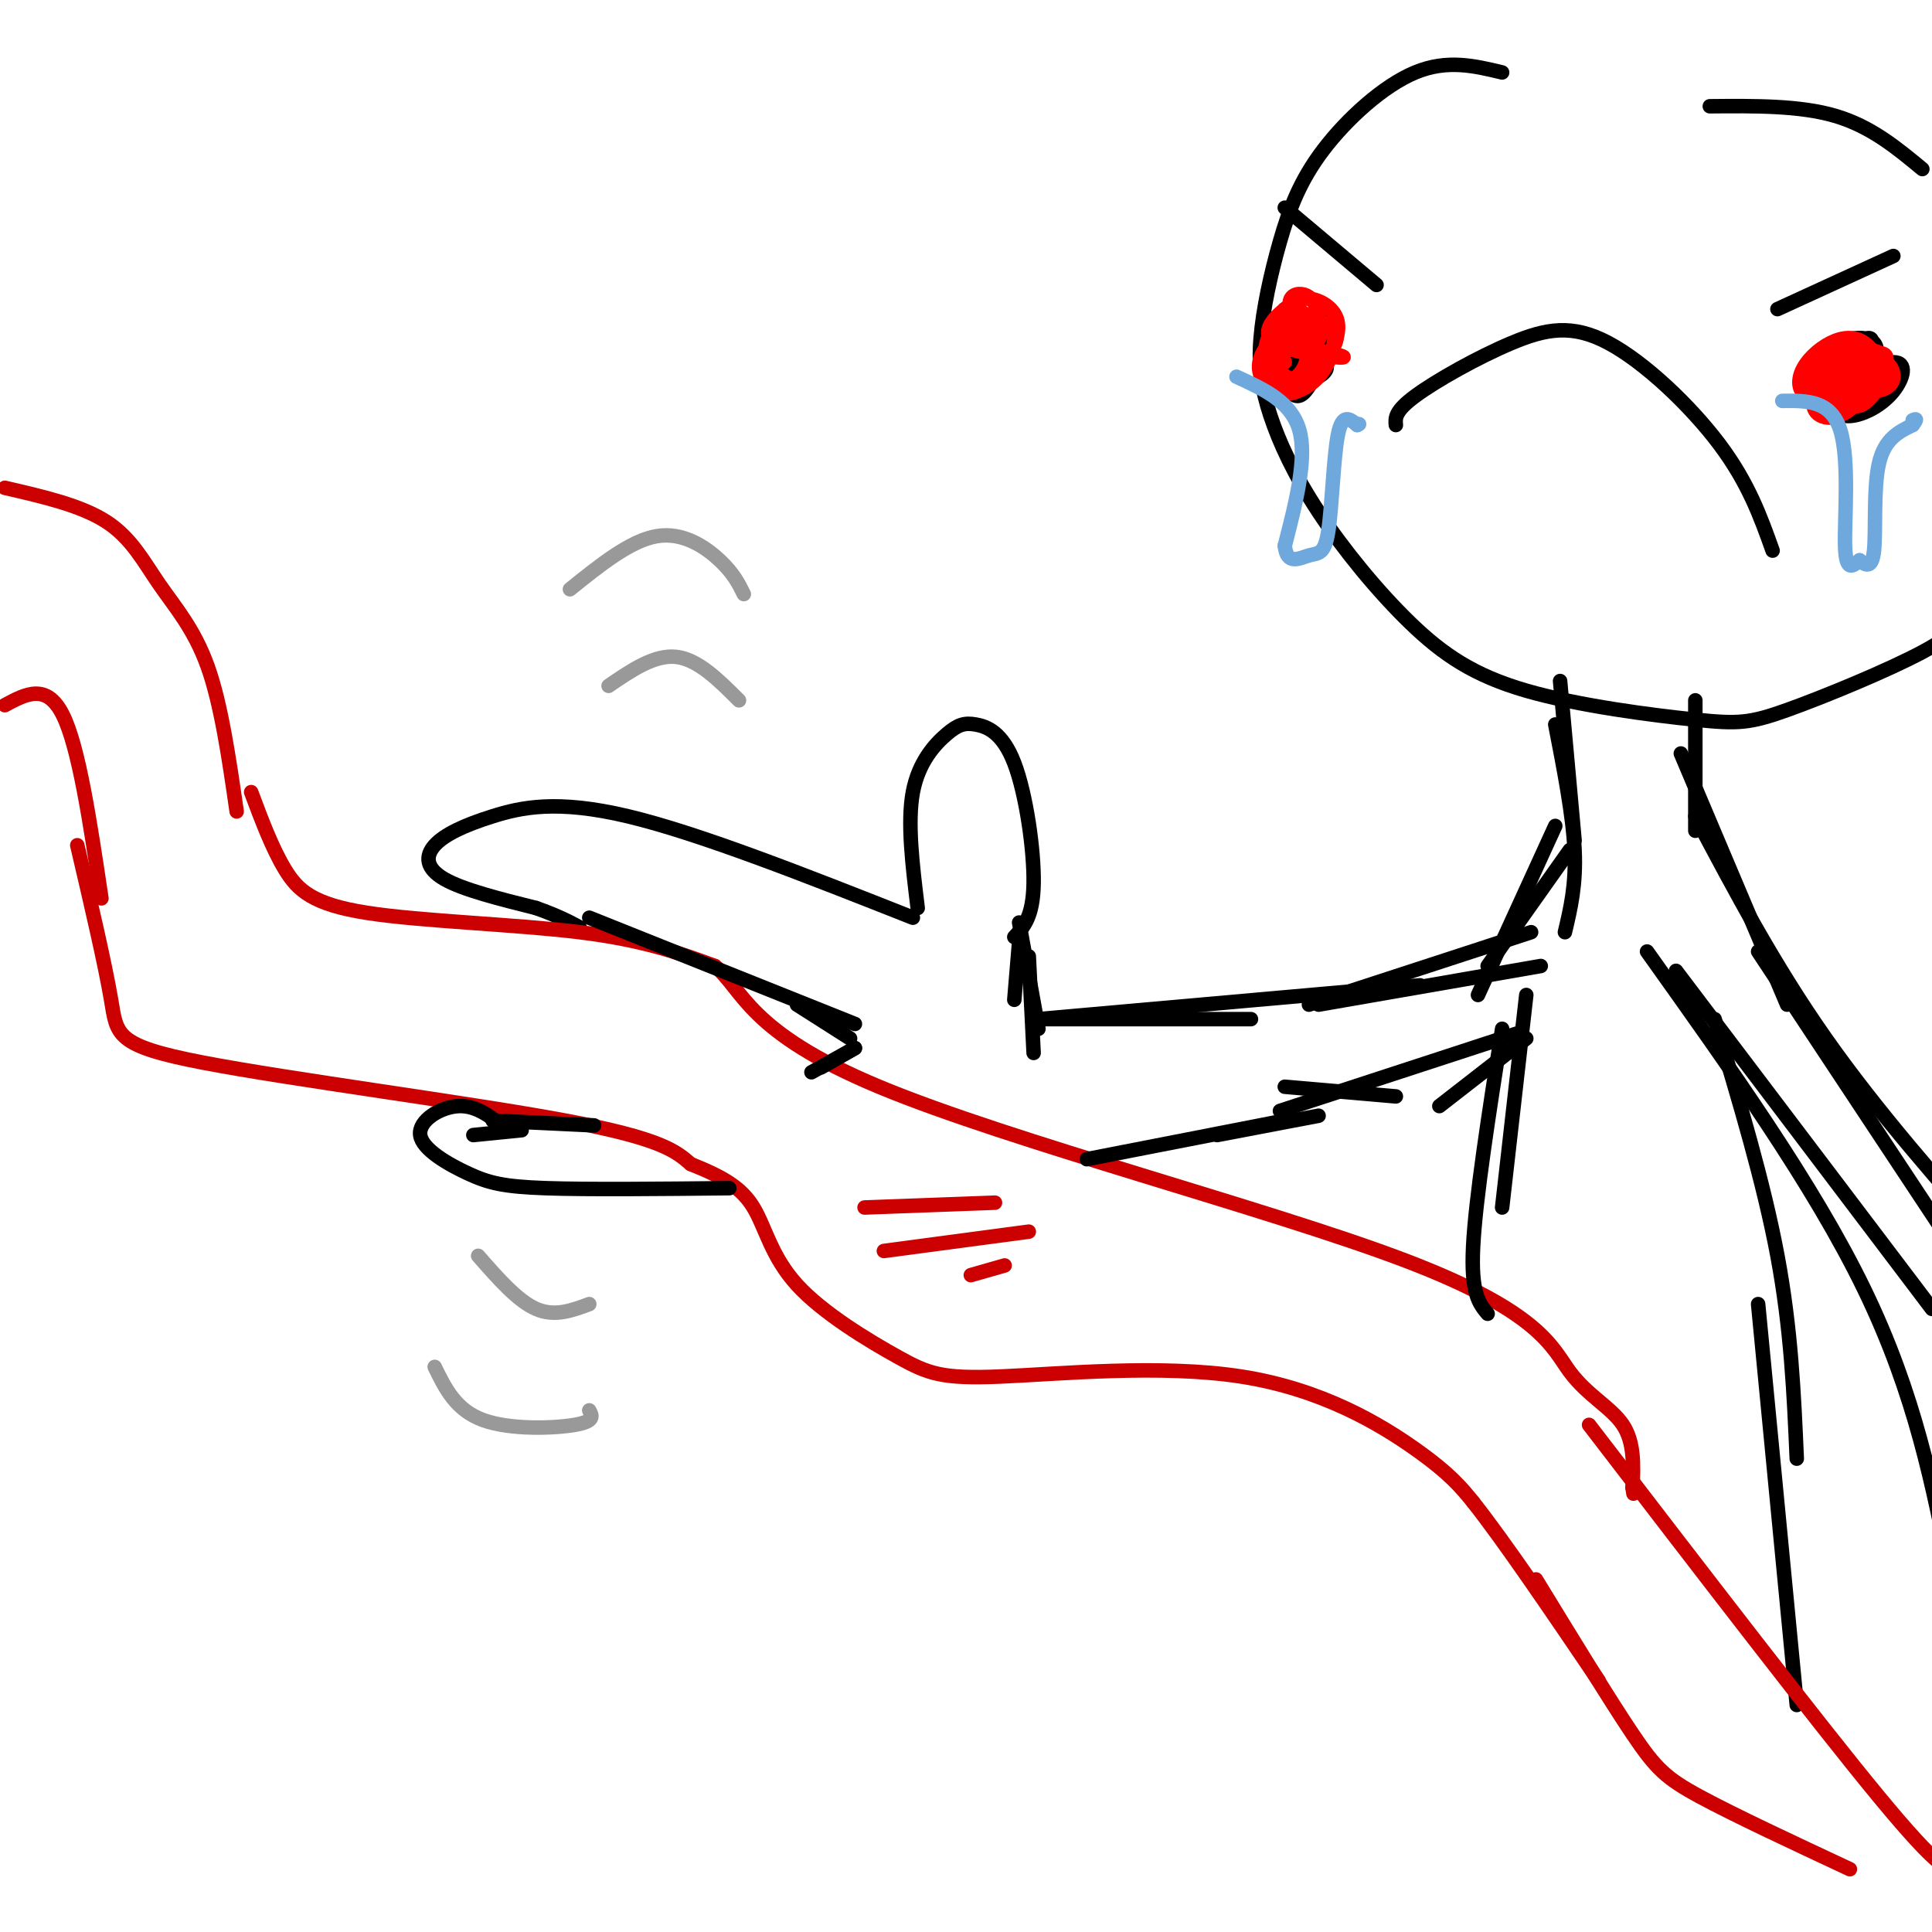<svg viewBox='0 0 400 400' version='1.1' xmlns='http://www.w3.org/2000/svg' xmlns:xlink='http://www.w3.org/1999/xlink'><g fill='none' stroke='rgb(0,0,0)' stroke-width='3' stroke-linecap='round' stroke-linejoin='round'><path d='M190,188c-1.088,-8.862 -2.176,-17.723 -1,-24c1.176,-6.277 4.616,-9.969 7,-12c2.384,-2.031 3.711,-2.400 6,-2c2.289,0.400 5.539,1.569 8,8c2.461,6.431 4.132,18.123 4,25c-0.132,6.877 -2.066,8.938 -4,11'/><path d='M189,190c-22.115,-8.740 -44.230,-17.480 -59,-21c-14.770,-3.520 -22.196,-1.820 -28,0c-5.804,1.820 -9.986,3.759 -12,6c-2.014,2.241 -1.861,4.783 2,7c3.861,2.217 11.431,4.108 19,6'/><path d='M111,188c4.667,1.667 6.833,2.833 9,4'/></g>
<g fill='none' stroke='rgb(204,0,0)' stroke-width='3' stroke-linecap='round' stroke-linejoin='round'><path d='M52,164c2.179,5.821 4.357,11.643 7,16c2.643,4.357 5.750,7.250 17,9c11.250,1.750 30.643,2.357 44,4c13.357,1.643 20.679,4.321 28,7'/><path d='M148,200c5.925,4.898 6.737,13.644 34,25c27.263,11.356 80.978,25.322 109,36c28.022,10.678 30.352,18.067 34,23c3.648,4.933 8.614,7.409 11,11c2.386,3.591 2.193,8.295 2,13'/><path d='M338,308c0.333,2.167 0.167,1.083 0,0'/><path d='M16,175c2.887,12.357 5.774,24.714 7,32c1.226,7.286 0.792,9.500 19,13c18.208,3.500 55.060,8.286 75,12c19.940,3.714 22.970,6.357 26,9'/><path d='M143,241c6.718,2.682 10.515,4.888 13,9c2.485,4.112 3.660,10.130 9,16c5.340,5.870 14.845,11.592 21,15c6.155,3.408 8.959,4.501 21,4c12.041,-0.501 33.319,-2.596 50,0c16.681,2.596 28.766,9.885 36,15c7.234,5.115 9.617,8.058 12,11'/><path d='M305,311c6.333,8.000 16.167,22.500 26,37'/></g>
<g fill='none' stroke='rgb(0,0,0)' stroke-width='3' stroke-linecap='round' stroke-linejoin='round'><path d='M105,234c-3.085,-2.574 -6.169,-5.148 -10,-5c-3.831,0.148 -8.408,3.019 -8,6c0.408,2.981 5.802,6.072 10,8c4.198,1.928 7.199,2.694 16,3c8.801,0.306 23.400,0.153 38,0'/><path d='M102,232c0.000,0.000 21.000,1.000 21,1'/><path d='M211,195c0.000,0.000 -1.000,12.000 -1,12'/><path d='M211,191c0.000,0.000 4.000,22.000 4,22'/><path d='M213,198c0.000,0.000 1.000,20.000 1,20'/><path d='M214,211c0.000,0.000 45.000,0.000 45,0'/><path d='M215,211c0.000,0.000 79.000,-7.000 79,-7'/><path d='M225,240c0.000,0.000 41.000,-8.000 41,-8'/><path d='M252,235c0.000,0.000 21.000,-4.000 21,-4'/><path d='M122,190c0.000,0.000 55.000,22.000 55,22'/><path d='M165,208c0.000,0.000 11.000,7.000 11,7'/><path d='M177,217c0.000,0.000 -9.000,5.000 -9,5'/><path d='M177,217c0.000,0.000 -7.000,4.000 -7,4'/><path d='M98,235c0.000,0.000 10.000,-1.000 10,-1'/><path d='M311,15c-5.696,-1.372 -11.391,-2.744 -18,0c-6.609,2.744 -14.130,9.602 -19,16c-4.870,6.398 -7.088,12.334 -9,19c-1.912,6.666 -3.516,14.063 -4,20c-0.484,5.937 0.153,10.414 2,16c1.847,5.586 4.903,12.280 10,20c5.097,7.720 12.236,16.464 19,23c6.764,6.536 13.152,10.862 24,14c10.848,3.138 26.155,5.089 35,6c8.845,0.911 11.227,0.784 19,-2c7.773,-2.784 20.935,-8.224 28,-12c7.065,-3.776 8.032,-5.888 9,-8'/><path d='M398,35c-5.333,-4.417 -10.667,-8.833 -18,-11c-7.333,-2.167 -16.667,-2.083 -26,-2'/><path d='M267,74c2.890,0.138 5.780,0.276 7,1c1.220,0.724 0.769,2.035 -1,3c-1.769,0.965 -4.857,1.584 -7,0c-2.143,-1.584 -3.340,-5.372 -2,-8c1.340,-2.628 5.217,-4.097 8,-5c2.783,-0.903 4.473,-1.239 4,2c-0.473,3.239 -3.109,10.054 -5,13c-1.891,2.946 -3.038,2.024 -4,1c-0.962,-1.024 -1.739,-2.149 -2,-4c-0.261,-1.851 -0.006,-4.427 1,-6c1.006,-1.573 2.765,-2.143 4,-2c1.235,0.143 1.948,1.000 1,3c-0.948,2.000 -3.557,5.143 -4,5c-0.443,-0.143 1.278,-3.571 3,-7'/><path d='M270,70c-0.571,1.143 -3.500,7.500 -4,8c-0.500,0.500 1.429,-4.857 3,-6c1.571,-1.143 2.786,1.929 4,5'/><path d='M375,82c6.985,-3.481 13.970,-6.962 17,-7c3.030,-0.038 2.105,3.368 0,6c-2.105,2.632 -5.390,4.492 -8,5c-2.610,0.508 -4.545,-0.334 -6,-3c-1.455,-2.666 -2.430,-7.154 0,-10c2.430,-2.846 8.264,-4.051 10,-2c1.736,2.051 -0.626,7.356 -3,10c-2.374,2.644 -4.760,2.626 -7,2c-2.240,-0.626 -4.334,-1.861 -2,-5c2.334,-3.139 9.095,-8.183 11,-8c1.905,0.183 -1.048,5.591 -4,11'/><path d='M289,88c-0.134,-1.423 -0.268,-2.845 4,-6c4.268,-3.155 12.938,-8.041 20,-11c7.062,-2.959 12.517,-3.989 20,0c7.483,3.989 16.995,12.997 23,21c6.005,8.003 8.502,15.002 11,22'/><path d='M266,43c0.000,0.000 19.000,16.000 19,16'/><path d='M368,64c0.000,0.000 24.000,-11.000 24,-11'/><path d='M273,208c0.000,0.000 46.000,-8.000 46,-8'/><path d='M323,141c0.000,0.000 3.000,33.000 3,33'/><path d='M351,145c0.000,0.000 0.000,27.000 0,27'/><path d='M322,171c0.000,0.000 -16.000,35.000 -16,35'/><path d='M351,169c8.167,15.417 16.333,30.833 27,46c10.667,15.167 23.833,30.083 37,45'/><path d='M266,225c0.000,0.000 23.000,2.000 23,2'/><path d='M298,229c0.000,0.000 18.000,-14.000 18,-14'/><path d='M341,197c17.250,24.167 34.500,48.333 45,70c10.500,21.667 14.250,40.833 18,60'/><path d='M314,214c0.000,0.000 -49.000,16.000 -49,16'/><path d='M311,213c-2.750,17.583 -5.500,35.167 -6,45c-0.500,9.833 1.250,11.917 3,14'/><path d='M355,211c5.083,16.917 10.167,33.833 13,49c2.833,15.167 3.417,28.583 4,42'/><path d='M364,270c0.000,0.000 8.000,83.000 8,83'/></g>
<g fill='none' stroke='rgb(204,0,0)' stroke-width='3' stroke-linecap='round' stroke-linejoin='round'><path d='M329,295c23.667,30.833 47.333,61.667 60,77c12.667,15.333 14.333,15.167 16,15'/><path d='M318,327c7.578,12.400 15.156,24.800 20,32c4.844,7.200 6.956,9.200 14,13c7.044,3.800 19.022,9.400 31,15'/><path d='M49,168c-1.607,-11.101 -3.214,-22.202 -6,-30c-2.786,-7.798 -6.750,-12.292 -10,-17c-3.250,-4.708 -5.786,-9.631 -11,-13c-5.214,-3.369 -13.107,-5.185 -21,-7'/><path d='M21,186c-2.333,-15.667 -4.667,-31.333 -8,-38c-3.333,-6.667 -7.667,-4.333 -12,-2'/></g>
<g fill='none' stroke='rgb(255,0,0)' stroke-width='3' stroke-linecap='round' stroke-linejoin='round'><path d='M382,76c1.618,2.695 3.235,5.390 2,5c-1.235,-0.390 -5.323,-3.864 -4,-6c1.323,-2.136 8.057,-2.935 9,-1c0.943,1.935 -3.905,6.604 -7,7c-3.095,0.396 -4.438,-3.482 -2,-6c2.438,-2.518 8.656,-3.678 10,-1c1.344,2.678 -2.188,9.194 -5,10c-2.812,0.806 -4.906,-4.097 -7,-9'/><path d='M378,75c0.662,-1.857 5.818,-1.999 9,-2c3.182,-0.001 4.392,0.138 3,3c-1.392,2.862 -5.386,8.449 -9,10c-3.614,1.551 -6.849,-0.932 -5,-4c1.849,-3.068 8.782,-6.722 10,-6c1.218,0.722 -3.281,5.820 -6,8c-2.719,2.180 -3.660,1.440 -4,-1c-0.340,-2.440 -0.081,-6.582 2,-9c2.081,-2.418 5.983,-3.113 8,-2c2.017,1.113 2.148,4.032 0,6c-2.148,1.968 -6.574,2.984 -11,4'/><path d='M375,82c-2.423,-0.174 -2.981,-2.608 -2,-5c0.981,-2.392 3.502,-4.742 6,-6c2.498,-1.258 4.973,-1.425 7,0c2.027,1.425 3.606,4.442 3,7c-0.606,2.558 -3.396,4.658 -6,5c-2.604,0.342 -5.021,-1.075 -7,-2c-1.979,-0.925 -3.521,-1.359 -1,-3c2.521,-1.641 9.106,-4.490 13,-4c3.894,0.490 5.099,4.319 3,6c-2.099,1.681 -7.501,1.213 -10,0c-2.499,-1.213 -2.096,-3.173 0,-4c2.096,-0.827 5.885,-0.522 7,0c1.115,0.522 -0.442,1.261 -2,2'/><path d='M386,78c-1.094,0.947 -2.829,2.316 -4,2c-1.171,-0.316 -1.777,-2.316 0,-3c1.777,-0.684 5.936,-0.053 7,1c1.064,1.053 -0.968,2.526 -3,4'/><path d='M266,71c6.681,1.418 13.363,2.836 12,3c-1.363,0.164 -10.769,-0.924 -14,-3c-3.231,-2.076 -0.285,-5.138 2,-7c2.285,-1.862 3.910,-2.525 6,-2c2.090,0.525 4.646,2.238 5,5c0.354,2.762 -1.492,6.574 -3,9c-1.508,2.426 -2.677,3.465 -5,3c-2.323,-0.465 -5.802,-2.434 -6,-5c-0.198,-2.566 2.883,-5.729 6,-7c3.117,-1.271 6.268,-0.650 7,2c0.732,2.650 -0.957,7.329 -4,10c-3.043,2.671 -7.441,3.335 -9,2c-1.559,-1.335 -0.280,-4.667 1,-8'/><path d='M264,73c1.857,-2.751 5.998,-5.630 9,-6c3.002,-0.370 4.864,1.768 3,5c-1.864,3.232 -7.453,7.559 -11,8c-3.547,0.441 -5.053,-3.002 -4,-6c1.053,-2.998 4.666,-5.550 7,-5c2.334,0.550 3.388,4.201 2,7c-1.388,2.799 -5.219,4.747 -7,3c-1.781,-1.747 -1.513,-7.189 0,-10c1.513,-2.811 4.272,-2.991 6,-2c1.728,0.991 2.427,3.151 1,4c-1.427,0.849 -4.979,0.385 -6,-1c-1.021,-1.385 0.490,-3.693 2,-6'/><path d='M266,64c1.444,-0.744 4.054,0.397 5,2c0.946,1.603 0.229,3.668 -1,3c-1.229,-0.668 -2.969,-4.069 -3,-6c-0.031,-1.931 1.646,-2.390 3,-2c1.354,0.390 2.383,1.630 3,4c0.617,2.370 0.820,5.869 -1,6c-1.820,0.131 -5.663,-3.105 -7,-3c-1.337,0.105 -0.169,3.553 1,7'/></g>
<g fill='none' stroke='rgb(153,153,153)' stroke-width='3' stroke-linecap='round' stroke-linejoin='round'><path d='M126,142c4.750,-3.250 9.500,-6.500 14,-6c4.500,0.500 8.750,4.750 13,9'/><path d='M118,122c6.267,-5.044 12.533,-10.089 18,-11c5.467,-0.911 10.133,2.311 13,5c2.867,2.689 3.933,4.844 5,7'/><path d='M99,260c4.083,4.667 8.167,9.333 12,11c3.833,1.667 7.417,0.333 11,-1'/><path d='M90,283c2.178,4.467 4.356,8.933 10,11c5.644,2.067 14.756,1.733 19,1c4.244,-0.733 3.622,-1.867 3,-3'/></g>
<g fill='none' stroke='rgb(204,0,0)' stroke-width='3' stroke-linecap='round' stroke-linejoin='round'><path d='M179,250c0.000,0.000 27.000,-1.000 27,-1'/><path d='M183,259c0.000,0.000 30.000,-4.000 30,-4'/><path d='M201,264c0.000,0.000 7.000,-2.000 7,-2'/></g>
<g fill='none' stroke='rgb(0,0,0)' stroke-width='3' stroke-linecap='round' stroke-linejoin='round'><path d='M322,150c1.833,9.417 3.667,18.833 4,26c0.333,7.167 -0.833,12.083 -2,17'/><path d='M325,176c0.000,0.000 -17.000,24.000 -17,24'/><path d='M317,193c0.000,0.000 -46.000,15.000 -46,15'/><path d='M348,156c0.000,0.000 22.000,52.000 22,52'/><path d='M364,197c0.000,0.000 45.000,68.000 45,68'/><path d='M347,201c0.000,0.000 53.000,70.000 53,70'/><path d='M316,206c0.000,0.000 -5.000,44.000 -5,44'/></g>
<g fill='none' stroke='rgb(111,168,220)' stroke-width='3' stroke-linecap='round' stroke-linejoin='round'><path d='M369,83c5.022,-0.067 10.044,-0.133 12,6c1.956,6.133 0.844,18.467 1,24c0.156,5.533 1.578,4.267 3,3'/><path d='M385,116c1.167,0.988 2.583,1.958 3,-2c0.417,-3.958 -0.167,-12.845 1,-18c1.167,-5.155 4.083,-6.577 7,-8'/><path d='M396,88c1.167,-1.500 0.583,-1.250 0,-1'/><path d='M256,78c5.667,2.583 11.333,5.167 13,11c1.667,5.833 -0.667,14.917 -3,24'/><path d='M266,113c0.445,4.156 3.057,2.547 5,2c1.943,-0.547 3.215,-0.032 4,-5c0.785,-4.968 1.081,-15.419 2,-20c0.919,-4.581 2.459,-3.290 4,-2'/><path d='M281,88c0.667,-0.333 0.333,-0.167 0,0'/></g>
</svg>